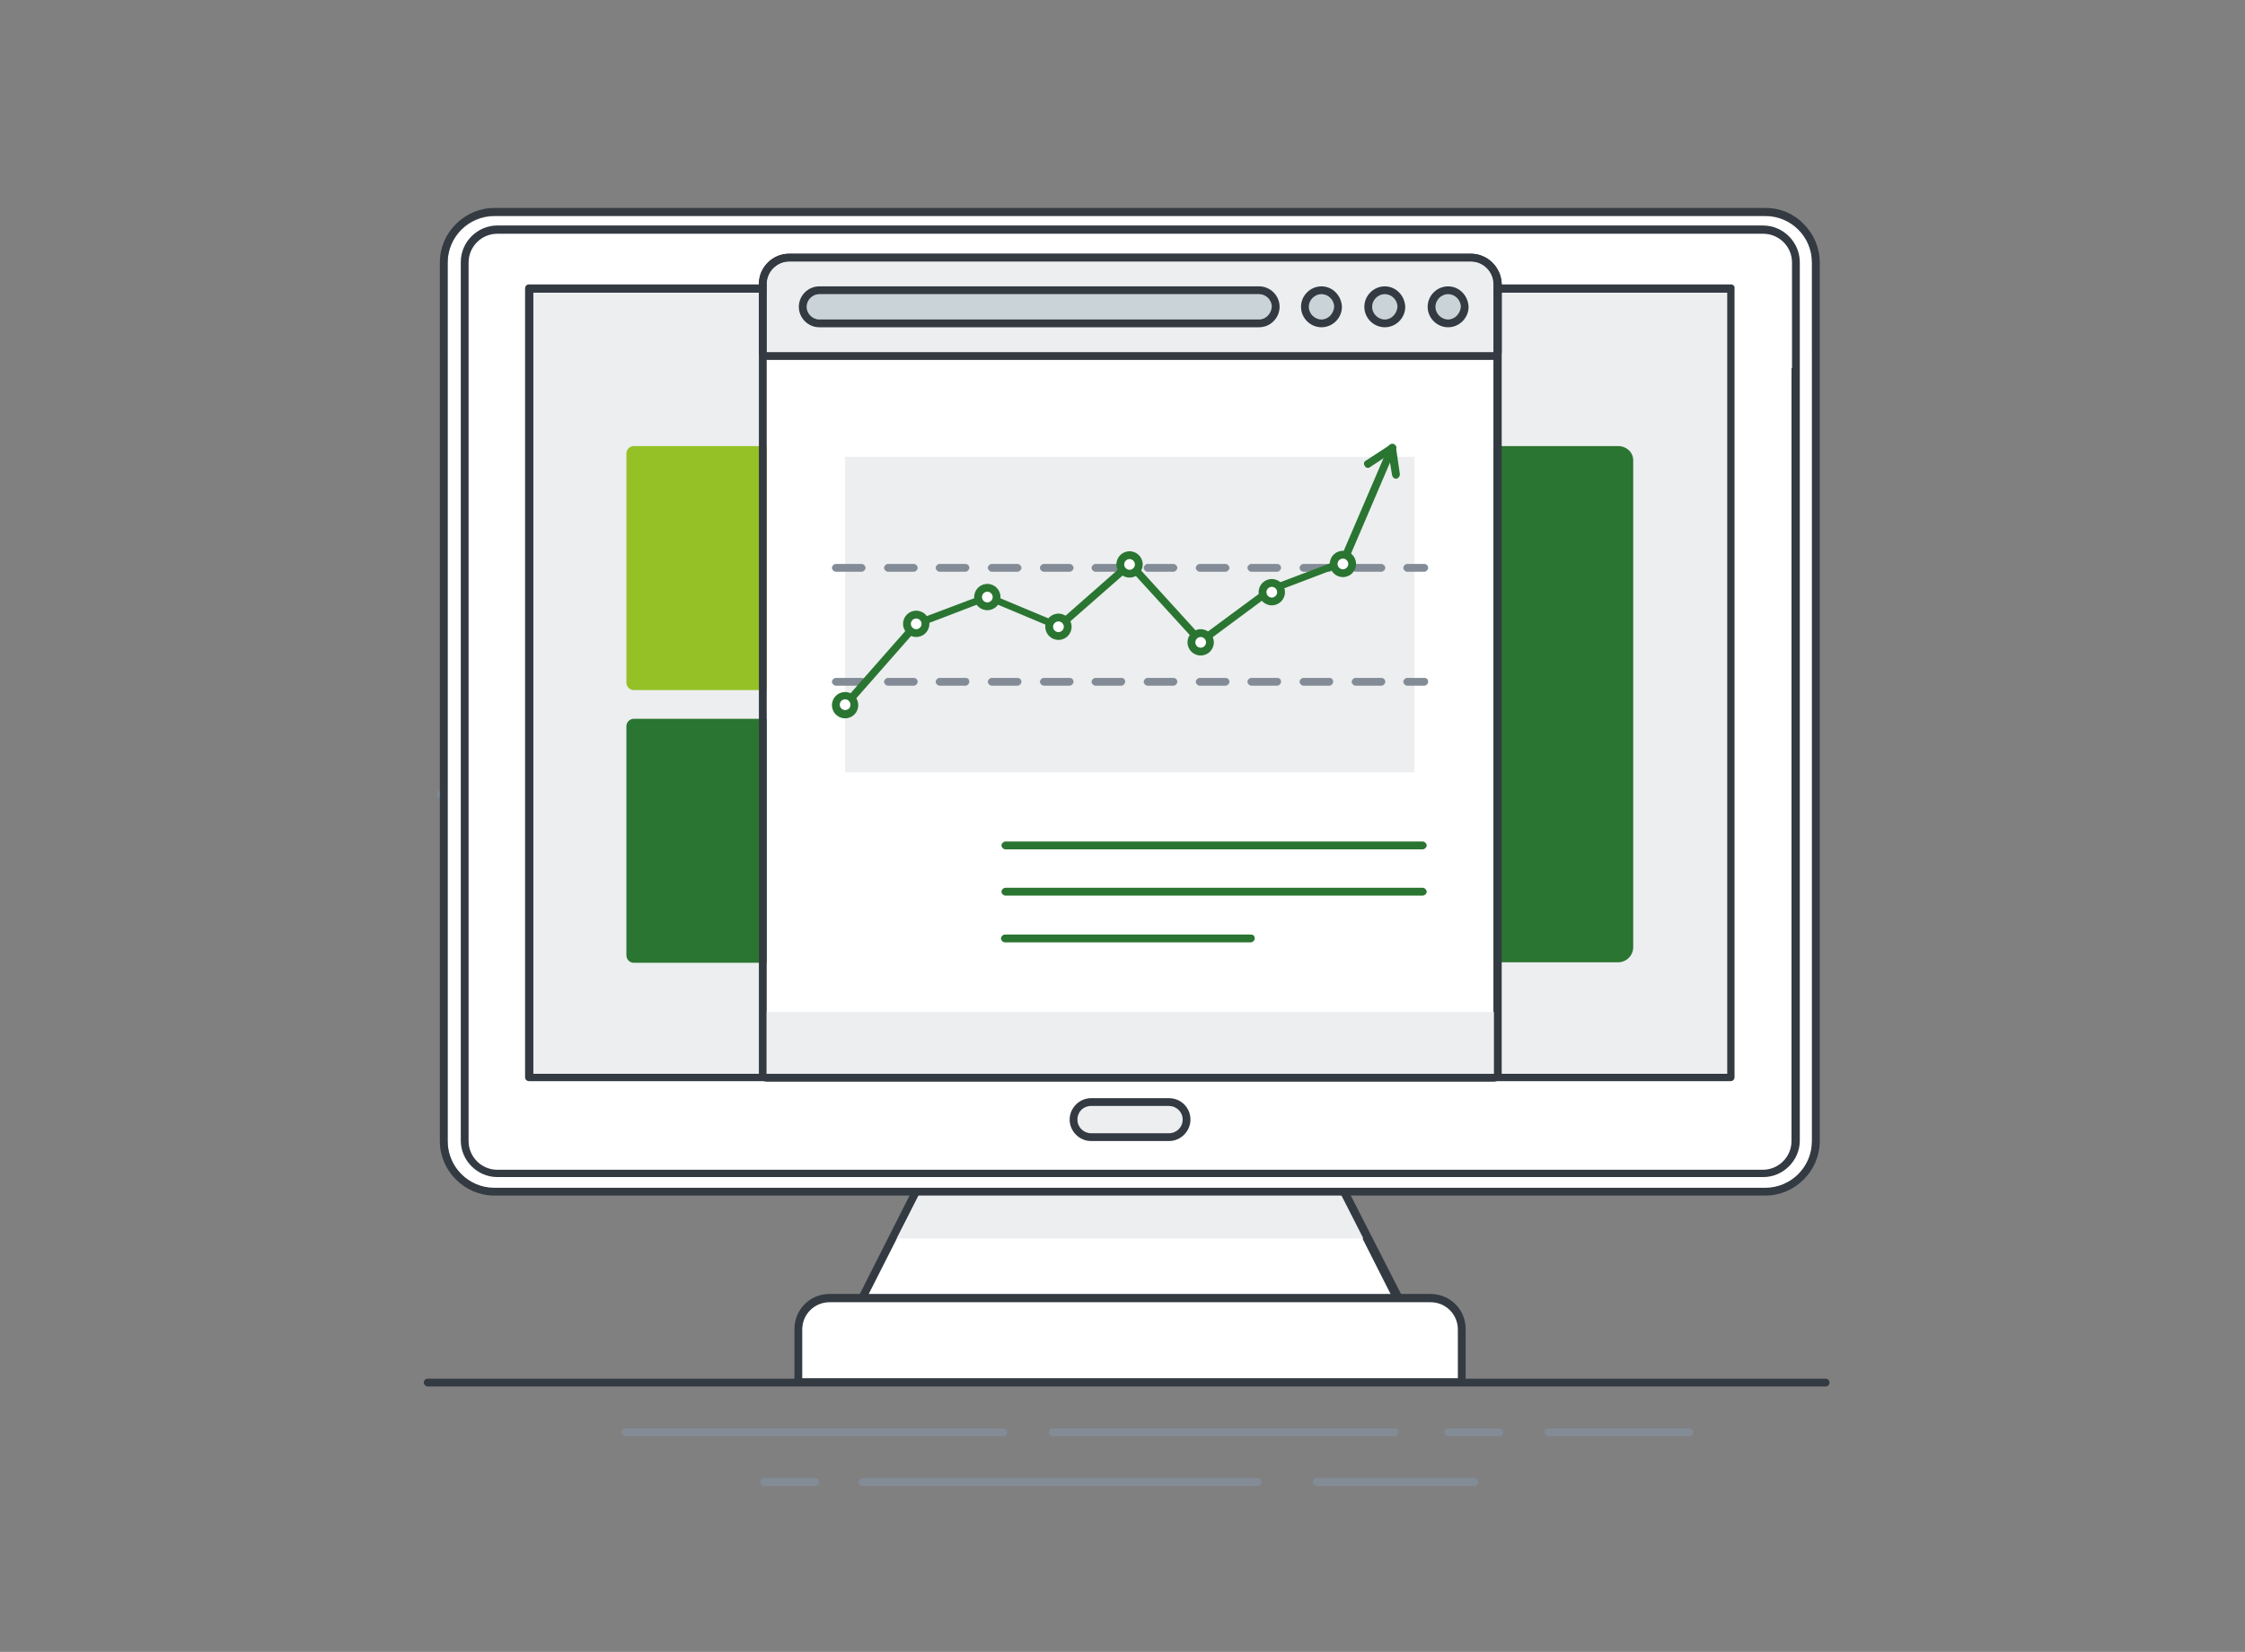 <?xml version="1.0" encoding="utf-8"?>
<!-- Generator: Adobe Illustrator 21.1.0, SVG Export Plug-In . SVG Version: 6.00 Build 0)  -->
<svg version="1.1" id="Layer_1" xmlns="http://www.w3.org/2000/svg" xmlns:xlink="http://www.w3.org/1999/xlink" x="0px" y="0px"
	 viewBox="0 0 460.9 339.2" style="enable-background:new 0 0 460.9 339.2;" xml:space="preserve">
<rect x="0" y="0" width="460.9" height="339.2" fill="#808080" stroke="none"/>
<style type="text/css">
	.st0{fill:#838C96;}
	.st1{fill:#343A42;}
	.st2{fill:#FFFFFF;}
	.st3{fill:#ECEEF0;}
	.st4{fill:#95C127;}
	.st5{fill:#2A7531;}
	.st6{fill:#CAD4D8;}
</style>
<path class="st0" d="M146.2,162.3h-2.4c-0.5,0-0.8,0.4-0.8,0.8c0,0.5,0.4,0.8,0.8,0.8h2.4c0.5,0,0.8-0.4,0.8-0.8
	C147.1,162.6,146.7,162.3,146.2,162.3z"/>
<path class="st0" d="M139.6,162.3h-2.4c-0.5,0-0.8,0.4-0.8,0.8c0,0.5,0.4,0.8,0.8,0.8h2.4c0.5,0,0.8-0.4,0.8-0.8
	C140.4,162.6,140,162.3,139.6,162.3z"/>
<path class="st0" d="M126.3,162.3h-2.4c-0.5,0-0.8,0.4-0.8,0.8c0,0.5,0.4,0.8,0.8,0.8h2.4c0.5,0,0.8-0.4,0.8-0.8
	C127.1,162.6,126.7,162.3,126.3,162.3z"/>
<path class="st0" d="M132.9,162.3h-2.4c-0.5,0-0.8,0.4-0.8,0.8c0,0.5,0.4,0.8,0.8,0.8h2.4c0.5,0,0.8-0.4,0.8-0.8
	C133.7,162.6,133.4,162.3,132.9,162.3z"/>
<path class="st0" d="M166.2,162.3h-2.4c-0.5,0-0.8,0.4-0.8,0.8c0,0.5,0.4,0.8,0.8,0.8h2.4c0.5,0,0.8-0.4,0.8-0.8
	C167.1,162.6,166.7,162.3,166.2,162.3z"/>
<path class="st0" d="M159.6,162.3h-2.4c-0.5,0-0.8,0.4-0.8,0.8c0,0.5,0.4,0.8,0.8,0.8h2.4c0.5,0,0.8-0.4,0.8-0.8
	C160.4,162.6,160,162.3,159.6,162.3z"/>
<path class="st0" d="M152.9,162.3h-2.4c-0.5,0-0.8,0.4-0.8,0.8c0,0.5,0.4,0.8,0.8,0.8h2.4c0.5,0,0.8-0.4,0.8-0.8
	C153.7,162.6,153.4,162.3,152.9,162.3z"/>
<path class="st0" d="M119.6,162.3h-2.4c-0.5,0-0.8,0.4-0.8,0.8c0,0.5,0.4,0.8,0.8,0.8h2.4c0.5,0,0.8-0.4,0.8-0.8
	C120.4,162.6,120.1,162.3,119.6,162.3z"/>
<path class="st0" d="M93,162.3h-2.4c-0.5,0-0.8,0.4-0.8,0.8c0,0.5,0.4,0.8,0.8,0.8H93c0.5,0,0.8-0.4,0.8-0.8
	C93.8,162.6,93.4,162.3,93,162.3z"/>
<path class="st0" d="M112.9,162.3h-2.4c-0.5,0-0.8,0.4-0.8,0.8c0,0.5,0.4,0.8,0.8,0.8h2.4c0.5,0,0.8-0.4,0.8-0.8
	C113.8,162.6,113.4,162.3,112.9,162.3z"/>
<path class="st0" d="M99.6,162.3h-2.4c-0.5,0-0.8,0.4-0.8,0.8c0,0.5,0.4,0.8,0.8,0.8h2.4c0.5,0,0.8-0.4,0.8-0.8
	C100.4,162.6,100.1,162.3,99.6,162.3z"/>
<path class="st0" d="M106.3,162.3h-2.4c-0.5,0-0.8,0.4-0.8,0.8c0,0.5,0.4,0.8,0.8,0.8h2.4c0.5,0,0.8-0.4,0.8-0.8
	C107.1,162.6,106.7,162.3,106.3,162.3z"/>
<path class="st1" d="M374.8,283.1h-287c-0.5,0-0.8,0.4-0.8,0.8s0.4,0.8,0.8,0.8h287c0.5,0,0.8-0.4,0.8-0.8S375.3,283.1,374.8,283.1z
	"/>
<path class="st0" d="M346.8,293.3h-28.9c-0.5,0-0.8,0.4-0.8,0.8s0.4,0.8,0.8,0.8h28.9c0.5,0,0.8-0.4,0.8-0.8
	S347.2,293.3,346.8,293.3z"/>
<path class="st0" d="M307.8,293.3h-10.5c-0.5,0-0.8,0.4-0.8,0.8s0.4,0.8,0.8,0.8h10.5c0.5,0,0.8-0.4,0.8-0.8
	S308.2,293.3,307.8,293.3z"/>
<path class="st0" d="M286.3,293.3h-70.2c-0.5,0-0.8,0.4-0.8,0.8s0.4,0.8,0.8,0.8h70.2c0.5,0,0.8-0.4,0.8-0.8
	S286.8,293.3,286.3,293.3z"/>
<path class="st0" d="M206,293.3h-77.6c-0.5,0-0.8,0.4-0.8,0.8s0.4,0.8,0.8,0.8H206c0.5,0,0.8-0.4,0.8-0.8S206.4,293.3,206,293.3z"/>
<path class="st0" d="M302.7,303.5h-32.4c-0.5,0-0.8,0.4-0.8,0.8c0,0.5,0.4,0.8,0.8,0.8h32.4c0.5,0,0.8-0.4,0.8-0.8
	S303.1,303.5,302.7,303.5z"/>
<path class="st0" d="M258.2,303.5h-81.1c-0.5,0-0.8,0.4-0.8,0.8c0,0.5,0.4,0.8,0.8,0.8h81.1c0.5,0,0.8-0.4,0.8-0.8
	S258.7,303.5,258.2,303.5z"/>
<path class="st0" d="M167.4,303.5h-10.5c-0.5,0-0.8,0.4-0.8,0.8c0,0.5,0.4,0.8,0.8,0.8h10.5c0.5,0,0.8-0.4,0.8-0.8
	S167.8,303.5,167.4,303.5z"/>
<polygon class="st2" points="239.7,234.3 224.3,234.3 194.3,234.3 171.9,278.4 224.3,278.4 239.7,278.4 292.1,278.4 269.7,234.3 "/>
<path class="st1" d="M271.2,233.5c-0.3-0.6-0.8-0.9-1.5-0.9h-30h-15.4h-30c-0.6,0-1.2,0.3-1.5,0.9l-22.3,44.1
	c-0.3,0.5-0.2,1.1,0.1,1.6s0.8,0.8,1.4,0.8h52.4h15.4h52.4c0.6,0,1.1-0.3,1.4-0.8s0.3-1.1,0.1-1.6L271.2,233.5z M239.7,278.4h-15.4
	h-52.4l22.3-44.1h30h15.4h30l22.3,44.1H239.7z"/>
<polygon class="st3" points="239.7,234.3 224.3,234.3 194.3,234.3 184.1,254.3 279.9,254.3 269.7,234.3 "/>
<path class="st2" d="M293.7,266.5H170.3c-3.5,0-6.4,2.9-6.4,6.4v10.9h136.2v-10.9C300.1,269.4,297.2,266.5,293.7,266.5z"/>
<path class="st1" d="M293.7,265.7H170.3c-4,0-7.2,3.2-7.2,7.2v10.9c0,0.5,0.4,0.8,0.8,0.8h136.2c0.5,0,0.8-0.4,0.8-0.8v-10.9
	C300.9,268.9,297.7,265.7,293.7,265.7z M299.3,283H164.7v-10c0-3.1,2.5-5.6,5.6-5.6h123.4c3.1,0,5.6,2.5,5.6,5.6L299.3,283
	L299.3,283z"/>
<path class="st2" d="M362.5,44.4h-261c-5.3,0-9.6,4.3-9.6,9.6v19.2v142v19.2c0,5.3,4.3,9.6,9.6,9.6h260.9c5.3,0,9.6-4.3,9.6-9.6
	v-19.2v-142V53.9C372,48.6,367.7,44.4,362.5,44.4z"/>
<path class="st1" d="M362.5,42.7h-261c-3,0-5.8,1.2-7.9,3.3c-2.1,2.1-3.3,4.9-3.3,7.9v19.2v142v19.2c0,3,1.2,5.8,3.3,7.9
	c2.1,2.1,4.9,3.3,7.9,3.3h260.9c3,0,5.8-1.2,7.9-3.3c2.1-2.1,3.3-4.9,3.3-7.9v-19.2v-142V53.9c0-3-1.2-5.8-3.3-7.9
	C368.3,43.9,365.5,42.7,362.5,42.7z M372,73.1v142v19.2c0,5.3-4.3,9.6-9.6,9.6H101.5c-5.3,0-9.6-4.3-9.6-9.6v-19.2v-142V53.9
	c0-5.3,4.3-9.6,9.6-9.6h260.9c5.3,0,9.6,4.3,9.6,9.6V73.1z"/>
<path class="st1" d="M361.9,46.3H102.1c-4.1,0-7.5,3.4-7.5,7.5v21.7v137v21.7c0,4.1,3.4,7.5,7.5,7.5H362c4.1,0,7.5-3.4,7.5-7.5
	v-21.7v-137V53.9C369.5,49.7,366.1,46.3,361.9,46.3z M367.8,75.6v137v21.7c0,3.2-2.6,5.9-5.9,5.9H102.1c-3.2,0-5.9-2.6-5.9-5.9
	v-21.7v-137V53.9c0-3.2,2.6-5.9,5.9-5.9H362c3.2,0,5.9,2.6,5.9,5.9v21.7H367.8z"/>
<rect x="108.6" y="59.3" class="st3" width="246.7" height="162"/>
<path class="st1" d="M355.4,58.4H108.6c-0.5,0-0.8,0.4-0.8,0.8v162c0,0.5,0.4,0.8,0.8,0.8h246.7c0.5,0,0.8-0.4,0.8-0.8v-162
	C356.2,58.8,355.8,58.4,355.4,58.4z M354.5,220.5h-245V60.1h245.1v160.4H354.5z"/>
<path class="st3" d="M240,227.1h-16c-1.5,0-2.8,1.2-2.8,2.8s1.2,2.8,2.8,2.8h16c1.5,0,2.8-1.2,2.8-2.8S241.5,227.1,240,227.1z"/>
<path class="st1" d="M240,225.5h-16c-2.4,0-4.4,2-4.4,4.4s2,4.4,4.4,4.4h16c2.4,0,4.4-2,4.4-4.4C244.4,227.4,242.4,225.5,240,225.5z
	 M240,232.7h-16c-1.5,0-2.8-1.2-2.8-2.8s1.2-2.8,2.8-2.8h16c1.5,0,2.8,1.2,2.8,2.8S241.5,232.7,240,232.7z"/>
<path class="st4" d="M177.2,91.6h-47.1c-0.8,0-1.5,0.7-1.5,1.5v47.1c0,0.8,0.7,1.5,1.5,1.5h47.1c0.8,0,1.5-0.7,1.5-1.5V93.1
	C178.6,92.3,178,91.6,177.2,91.6z"/>
<path class="st5" d="M177.2,147.6h-47.1c-0.8,0-1.5,0.7-1.5,1.5v47.1c0,0.8,0.7,1.5,1.5,1.5h47.1c0.8,0,1.5-0.7,1.5-1.5v-47.1
	C178.6,148.3,178,147.6,177.2,147.6z"/>
<path class="st5" d="M332.2,91.6h-99.8c-1.7,0-3.1,1.4-3.1,3.1v99.8c0,1.7,1.4,3.1,3.1,3.1h99.8c1.7,0,3.1-1.4,3.1-3.1V94.7
	C335.4,93,334,91.6,332.2,91.6z"/>
<path class="st2" d="M302,53.7H162c-2.5,0-4.6,2.1-4.6,4.6v162.2h149.3V58.3C306.6,55.8,304.6,53.7,302,53.7z"/>
<path class="st1" d="M302,52.1H162c-3.4,0-6.2,2.8-6.2,6.2v162.2c0,0.9,0.7,1.6,1.6,1.6h149.3c0.9,0,1.6-0.7,1.6-1.6V58.3
	C308.2,54.9,305.4,52.1,302,52.1z M306.6,220.5H157.4V58.3c0-2.5,2.1-4.6,4.6-4.6h140c2.5,0,4.6,2.1,4.6,4.6V220.5z"/>
<rect x="157.4" y="207.8" class="st3" width="149.3" height="12.7"/>
<path class="st3" d="M302,53.7H162c-2.5,0-4.6,2.1-4.6,4.6v14h149.3v-14C306.6,55.8,304.6,53.7,302,53.7z"/>
<path class="st1" d="M302,52.1H162c-3.4,0-6.2,2.8-6.2,6.2v14c0,0.9,0.7,1.6,1.6,1.6h149.3c0.9,0,1.6-0.7,1.6-1.6v-14
	C308.2,54.9,305.4,52.1,302,52.1z M306.6,72.3H157.4v-14c0-2.5,2.1-4.6,4.6-4.6h140c2.5,0,4.6,2.1,4.6,4.6V72.3z"/>
<circle class="st6" cx="284.3" cy="63" r="2.6"/>
<path class="st1" d="M284.3,58.8c-2.3,0-4.2,1.9-4.2,4.2c0,2.3,1.9,4.2,4.2,4.2s4.2-1.9,4.2-4.2C288.4,60.7,286.6,58.8,284.3,58.8z
	 M284.3,65.6c-1.4,0-2.6-1.2-2.6-2.6s1.2-2.6,2.6-2.6s2.6,1.2,2.6,2.6C286.8,64.4,285.7,65.6,284.3,65.6z"/>
<circle class="st6" cx="297.3" cy="63" r="2.6"/>
<path class="st1" d="M297.3,58.8c-2.3,0-4.2,1.9-4.2,4.2c0,2.3,1.9,4.2,4.2,4.2s4.2-1.9,4.2-4.2C301.4,60.7,299.6,58.8,297.3,58.8z
	 M297.3,65.6c-1.4,0-2.6-1.2-2.6-2.6s1.2-2.6,2.6-2.6s2.6,1.2,2.6,2.6C299.8,64.4,298.7,65.6,297.3,65.6z"/>
<circle class="st6" cx="271.3" cy="63" r="2.6"/>
<path class="st1" d="M271.3,58.8c-2.3,0-4.2,1.9-4.2,4.2c0,2.3,1.9,4.2,4.2,4.2s4.2-1.9,4.2-4.2C275.4,60.7,273.6,58.8,271.3,58.8z
	 M271.3,65.6c-1.4,0-2.6-1.2-2.6-2.6s1.2-2.6,2.6-2.6s2.6,1.2,2.6,2.6C273.8,64.4,272.7,65.6,271.3,65.6z"/>
<path class="st6" d="M258.5,60.4h-90.3c-1.4,0-2.6,1.2-2.6,2.6s1.2,2.6,2.6,2.6h90.3c1.4,0,2.6-1.2,2.6-2.6
	C261,61.6,259.9,60.4,258.5,60.4z"/>
<path class="st1" d="M258.5,58.8h-90.3c-2.3,0-4.2,1.9-4.2,4.2s1.9,4.2,4.2,4.2h90.3c2.3,0,4.2-1.9,4.2-4.2S260.8,58.8,258.5,58.8z
	 M258.5,65.6h-90.3c-1.4,0-2.6-1.2-2.6-2.6s1.2-2.6,2.6-2.6h90.3c1.4,0,2.6,1.2,2.6,2.6C261,64.4,259.9,65.6,258.5,65.6z"/>
<rect x="173.5" y="93.8" class="st3" width="116.9" height="64.8"/>
<path class="st0" d="M230.2,115.8h-5.3c-0.4,0-0.8,0.4-0.8,0.8c0,0.4,0.4,0.8,0.8,0.8h5.3c0.4,0,0.8-0.4,0.8-0.8
	S230.7,115.8,230.2,115.8z"/>
<path class="st0" d="M198.2,115.8h-5.3c-0.4,0-0.8,0.4-0.8,0.8c0,0.4,0.4,0.8,0.8,0.8h5.3c0.4,0,0.8-0.4,0.8-0.8
	S198.7,115.8,198.2,115.8z"/>
<path class="st0" d="M219.6,115.8h-5.3c-0.4,0-0.8,0.4-0.8,0.8c0,0.4,0.4,0.8,0.8,0.8h5.3c0.4,0,0.8-0.4,0.8-0.8
	C220.4,116.2,220,115.8,219.6,115.8z"/>
<path class="st0" d="M208.9,115.8h-5.3c-0.4,0-0.8,0.4-0.8,0.8c0,0.4,0.4,0.8,0.8,0.8h5.3c0.4,0,0.8-0.4,0.8-0.8
	S209.3,115.8,208.9,115.8z"/>
<path class="st0" d="M176.9,115.8h-5.3c-0.4,0-0.8,0.4-0.8,0.8c0,0.4,0.4,0.8,0.8,0.8h5.3c0.4,0,0.8-0.4,0.8-0.8
	S177.3,115.8,176.9,115.8z"/>
<path class="st0" d="M187.6,115.8h-5.3c-0.4,0-0.8,0.4-0.8,0.8c0,0.4,0.4,0.8,0.8,0.8h5.3c0.4,0,0.8-0.4,0.8-0.8
	C188.4,116.2,188,115.8,187.6,115.8z"/>
<path class="st0" d="M262.2,115.8h-5.3c-0.4,0-0.8,0.4-0.8,0.8c0,0.4,0.4,0.8,0.8,0.8h5.3c0.4,0,0.8-0.4,0.8-0.8
	S262.7,115.8,262.2,115.8z"/>
<path class="st0" d="M283.6,115.8h-5.3c-0.4,0-0.8,0.4-0.8,0.8c0,0.4,0.4,0.8,0.8,0.8h5.3c0.4,0,0.8-0.4,0.8-0.8
	S284,115.8,283.6,115.8z"/>
<path class="st0" d="M272.9,115.8h-5.3c-0.4,0-0.8,0.4-0.8,0.8c0,0.4,0.4,0.8,0.8,0.8h5.3c0.4,0,0.8-0.4,0.8-0.8
	C273.7,116.2,273.4,115.8,272.9,115.8z"/>
<path class="st0" d="M251.6,115.8h-5.3c-0.4,0-0.8,0.4-0.8,0.8c0,0.4,0.4,0.8,0.8,0.8h5.3c0.4,0,0.8-0.4,0.8-0.8
	C252.4,116.2,252,115.8,251.6,115.8z"/>
<path class="st0" d="M292.4,115.8h-3.5c-0.4,0-0.8,0.4-0.8,0.8c0,0.4,0.4,0.8,0.8,0.8h3.5c0.4,0,0.8-0.4,0.8-0.8
	C293.2,116.2,292.9,115.8,292.4,115.8z"/>
<path class="st0" d="M240.9,115.8h-5.3c-0.4,0-0.8,0.4-0.8,0.8c0,0.4,0.4,0.8,0.8,0.8h5.3c0.4,0,0.8-0.4,0.8-0.8
	S241.3,115.8,240.9,115.8z"/>
<path class="st0" d="M208.9,139.2h-5.3c-0.4,0-0.8,0.4-0.8,0.8c0,0.4,0.4,0.8,0.8,0.8h5.3c0.4,0,0.8-0.4,0.8-0.8
	C209.7,139.5,209.3,139.2,208.9,139.2z"/>
<path class="st0" d="M219.6,139.2h-5.3c-0.4,0-0.8,0.4-0.8,0.8c0,0.4,0.4,0.8,0.8,0.8h5.3c0.4,0,0.8-0.4,0.8-0.8
	C220.4,139.5,220,139.2,219.6,139.2z"/>
<path class="st0" d="M176.9,139.2h-5.3c-0.4,0-0.8,0.4-0.8,0.8c0,0.4,0.4,0.8,0.8,0.8h5.3c0.4,0,0.8-0.4,0.8-0.8
	C177.7,139.5,177.3,139.2,176.9,139.2z"/>
<path class="st0" d="M198.2,139.2h-5.3c-0.4,0-0.8,0.4-0.8,0.8c0,0.4,0.4,0.8,0.8,0.8h5.3c0.4,0,0.8-0.4,0.8-0.8
	C199,139.5,198.7,139.2,198.2,139.2z"/>
<path class="st0" d="M230.2,139.2h-5.3c-0.4,0-0.8,0.4-0.8,0.8c0,0.4,0.4,0.8,0.8,0.8h5.3c0.4,0,0.8-0.4,0.8-0.8
	C231,139.5,230.7,139.2,230.2,139.2z"/>
<path class="st0" d="M187.6,139.2h-5.3c-0.4,0-0.8,0.4-0.8,0.8c0,0.4,0.4,0.8,0.8,0.8h5.3c0.4,0,0.8-0.4,0.8-0.8
	C188.4,139.5,188,139.2,187.6,139.2z"/>
<path class="st0" d="M262.2,139.2h-5.3c-0.4,0-0.8,0.4-0.8,0.8c0,0.4,0.4,0.8,0.8,0.8h5.3c0.4,0,0.8-0.4,0.8-0.8
	C263,139.5,262.7,139.2,262.2,139.2z"/>
<path class="st0" d="M283.6,139.2h-5.3c-0.4,0-0.8,0.4-0.8,0.8c0,0.4,0.4,0.8,0.8,0.8h5.3c0.4,0,0.8-0.4,0.8-0.8
	C284.4,139.5,284,139.2,283.6,139.2z"/>
<path class="st0" d="M292.4,139.2h-3.5c-0.4,0-0.8,0.4-0.8,0.8c0,0.4,0.4,0.8,0.8,0.8h3.5c0.4,0,0.8-0.4,0.8-0.8
	C293.2,139.5,292.9,139.2,292.4,139.2z"/>
<path class="st0" d="M272.9,139.2h-5.3c-0.4,0-0.8,0.4-0.8,0.8c0,0.4,0.4,0.8,0.8,0.8h5.3c0.4,0,0.8-0.4,0.8-0.8
	C273.7,139.5,273.4,139.2,272.9,139.2z"/>
<path class="st0" d="M251.6,139.2h-5.3c-0.4,0-0.8,0.4-0.8,0.8c0,0.4,0.4,0.8,0.8,0.8h5.3c0.4,0,0.8-0.4,0.8-0.8
	C252.4,139.5,252,139.2,251.6,139.2z"/>
<path class="st0" d="M240.9,139.2h-5.3c-0.4,0-0.8,0.4-0.8,0.8c0,0.4,0.4,0.8,0.8,0.8h5.3c0.4,0,0.8-0.4,0.8-0.8
	C241.7,139.5,241.3,139.2,240.9,139.2z"/>
<path class="st5" d="M231.4,115.3l-14.2,12.5l-14.1-5.9c-0.2-0.1-0.4-0.1-0.6,0l-14.6,5.5c-0.1,0-0.2,0.1-0.3,0.2L173,144.2
	c-0.3,0.3-0.3,0.8,0.1,1.1c0.2,0.1,0.3,0.2,0.5,0.2s0.4-0.1,0.6-0.3l14.5-16.5l14.1-5.4l14.3,6c0.3,0.1,0.6,0.1,0.8-0.1l14.6-12.8
	c0.3-0.3,0.4-0.8,0.1-1.1C232.2,115,231.7,115,231.4,115.3z"/>
<path class="st5" d="M286.2,91.2c-0.4-0.2-0.9,0-1.1,0.4l-10,23.3l-14.5,5.5c-0.1,0-0.1,0.1-0.2,0.1l-13.8,10.2l-14.1-15.5
	c-0.3-0.3-0.8-0.4-1.1-0.1c-0.3,0.3-0.4,0.8-0.1,1.1l14.6,16c0.2,0.2,0.4,0.3,0.6,0.3c0.2,0,0.3-0.1,0.5-0.2l14.3-10.6l14.7-5.6
	c0.2-0.1,0.4-0.2,0.5-0.4l10.1-23.6C286.8,91.9,286.6,91.4,286.2,91.2z"/>
<circle class="st2" cx="173.5" cy="144.8" r="1.9"/>
<path class="st5" d="M173.5,142.1c-1.5,0-2.7,1.2-2.7,2.7s1.2,2.7,2.7,2.7s2.7-1.2,2.7-2.7S175,142.1,173.5,142.1z M173.5,145.8
	c-0.6,0-1.1-0.5-1.1-1.1s0.5-1.1,1.1-1.1s1.1,0.5,1.1,1.1C174.6,145.4,174.1,145.8,173.5,145.8z"/>
<circle class="st2" cx="188.1" cy="128.1" r="1.9"/>
<path class="st5" d="M188.1,125.4c-1.5,0-2.7,1.2-2.7,2.7s1.2,2.7,2.7,2.7s2.7-1.2,2.7-2.7S189.6,125.4,188.1,125.4z M188.1,129.2
	c-0.6,0-1.1-0.5-1.1-1.1s0.5-1.1,1.1-1.1s1.1,0.5,1.1,1.1S188.7,129.2,188.1,129.2z"/>
<circle class="st2" cx="202.7" cy="122.6" r="1.9"/>
<path class="st5" d="M202.7,119.9c-1.5,0-2.7,1.2-2.7,2.7s1.2,2.7,2.7,2.7s2.7-1.2,2.7-2.7C205.4,121.1,204.2,119.9,202.7,119.9z
	 M202.7,123.7c-0.6,0-1.1-0.5-1.1-1.1s0.5-1.1,1.1-1.1s1.1,0.5,1.1,1.1S203.3,123.7,202.7,123.7z"/>
<circle class="st2" cx="217.3" cy="128.7" r="1.9"/>
<path class="st5" d="M217.3,126c-1.5,0-2.7,1.2-2.7,2.7s1.2,2.7,2.7,2.7s2.7-1.2,2.7-2.7S218.8,126,217.3,126z M217.3,129.8
	c-0.6,0-1.1-0.5-1.1-1.1s0.5-1.1,1.1-1.1s1.1,0.5,1.1,1.1C218.4,129.3,217.9,129.8,217.3,129.8z"/>
<circle class="st2" cx="231.9" cy="115.9" r="1.9"/>
<path class="st5" d="M231.9,113.2c-1.5,0-2.7,1.2-2.7,2.7s1.2,2.7,2.7,2.7s2.7-1.2,2.7-2.7C234.6,114.4,233.4,113.2,231.9,113.2z
	 M231.9,117c-0.6,0-1.1-0.5-1.1-1.1s0.5-1.1,1.1-1.1s1.1,0.5,1.1,1.1S232.5,117,231.9,117z"/>
<circle class="st2" cx="246.5" cy="131.9" r="1.9"/>
<path class="st5" d="M246.5,129.2c-1.5,0-2.7,1.2-2.7,2.7s1.2,2.7,2.7,2.7s2.7-1.2,2.7-2.7S248,129.2,246.5,129.2z M246.5,133
	c-0.6,0-1.1-0.5-1.1-1.1s0.5-1.1,1.1-1.1s1.1,0.5,1.1,1.1S247.1,133,246.5,133z"/>
<circle class="st2" cx="261.1" cy="121.6" r="1.9"/>
<path class="st5" d="M261.1,118.9c-1.5,0-2.7,1.2-2.7,2.7s1.2,2.7,2.7,2.7s2.7-1.2,2.7-2.7S262.6,118.9,261.1,118.9z M261.1,122.7
	c-0.6,0-1.1-0.5-1.1-1.1s0.5-1.1,1.1-1.1s1.1,0.5,1.1,1.1S261.7,122.7,261.1,122.7z"/>
<circle class="st2" cx="275.7" cy="115.8" r="1.9"/>
<path class="st5" d="M275.7,113.1c-1.5,0-2.7,1.2-2.7,2.7s1.2,2.7,2.7,2.7s2.7-1.2,2.7-2.7C278.4,114.3,277.2,113.1,275.7,113.1z
	 M275.7,116.9c-0.6,0-1.1-0.5-1.1-1.1s0.5-1.1,1.1-1.1s1.1,0.5,1.1,1.1C276.8,116.4,276.3,116.9,275.7,116.9z"/>
<path class="st5" d="M286.6,91.9c0-0.3-0.2-0.5-0.5-0.6s-0.5-0.1-0.8,0.1l-4.9,3.2c-0.4,0.2-0.5,0.7-0.2,1.1
	c0.2,0.4,0.7,0.5,1.1,0.2l3.8-2.5l0.7,4.2c0.1,0.4,0.4,0.7,0.8,0.7h0.1c0.4-0.1,0.7-0.5,0.7-0.9L286.6,91.9z"/>
<path class="st5" d="M292.1,172.8h-85.7c-0.4,0-0.8,0.4-0.8,0.8c0,0.4,0.4,0.8,0.8,0.8h85.7c0.4,0,0.8-0.4,0.8-0.8
	S292.5,172.8,292.1,172.8z"/>
<path class="st5" d="M292.1,182.3h-85.7c-0.4,0-0.8,0.4-0.8,0.8s0.4,0.8,0.8,0.8h85.7c0.4,0,0.8-0.4,0.8-0.8
	S292.5,182.3,292.1,182.3z"/>
<path class="st5" d="M256.8,191.9h-50.5c-0.4,0-0.8,0.4-0.8,0.8c0,0.4,0.4,0.8,0.8,0.8h50.5c0.4,0,0.8-0.4,0.8-0.8
	C257.6,192.2,257.3,191.9,256.8,191.9z"/>
</svg>
